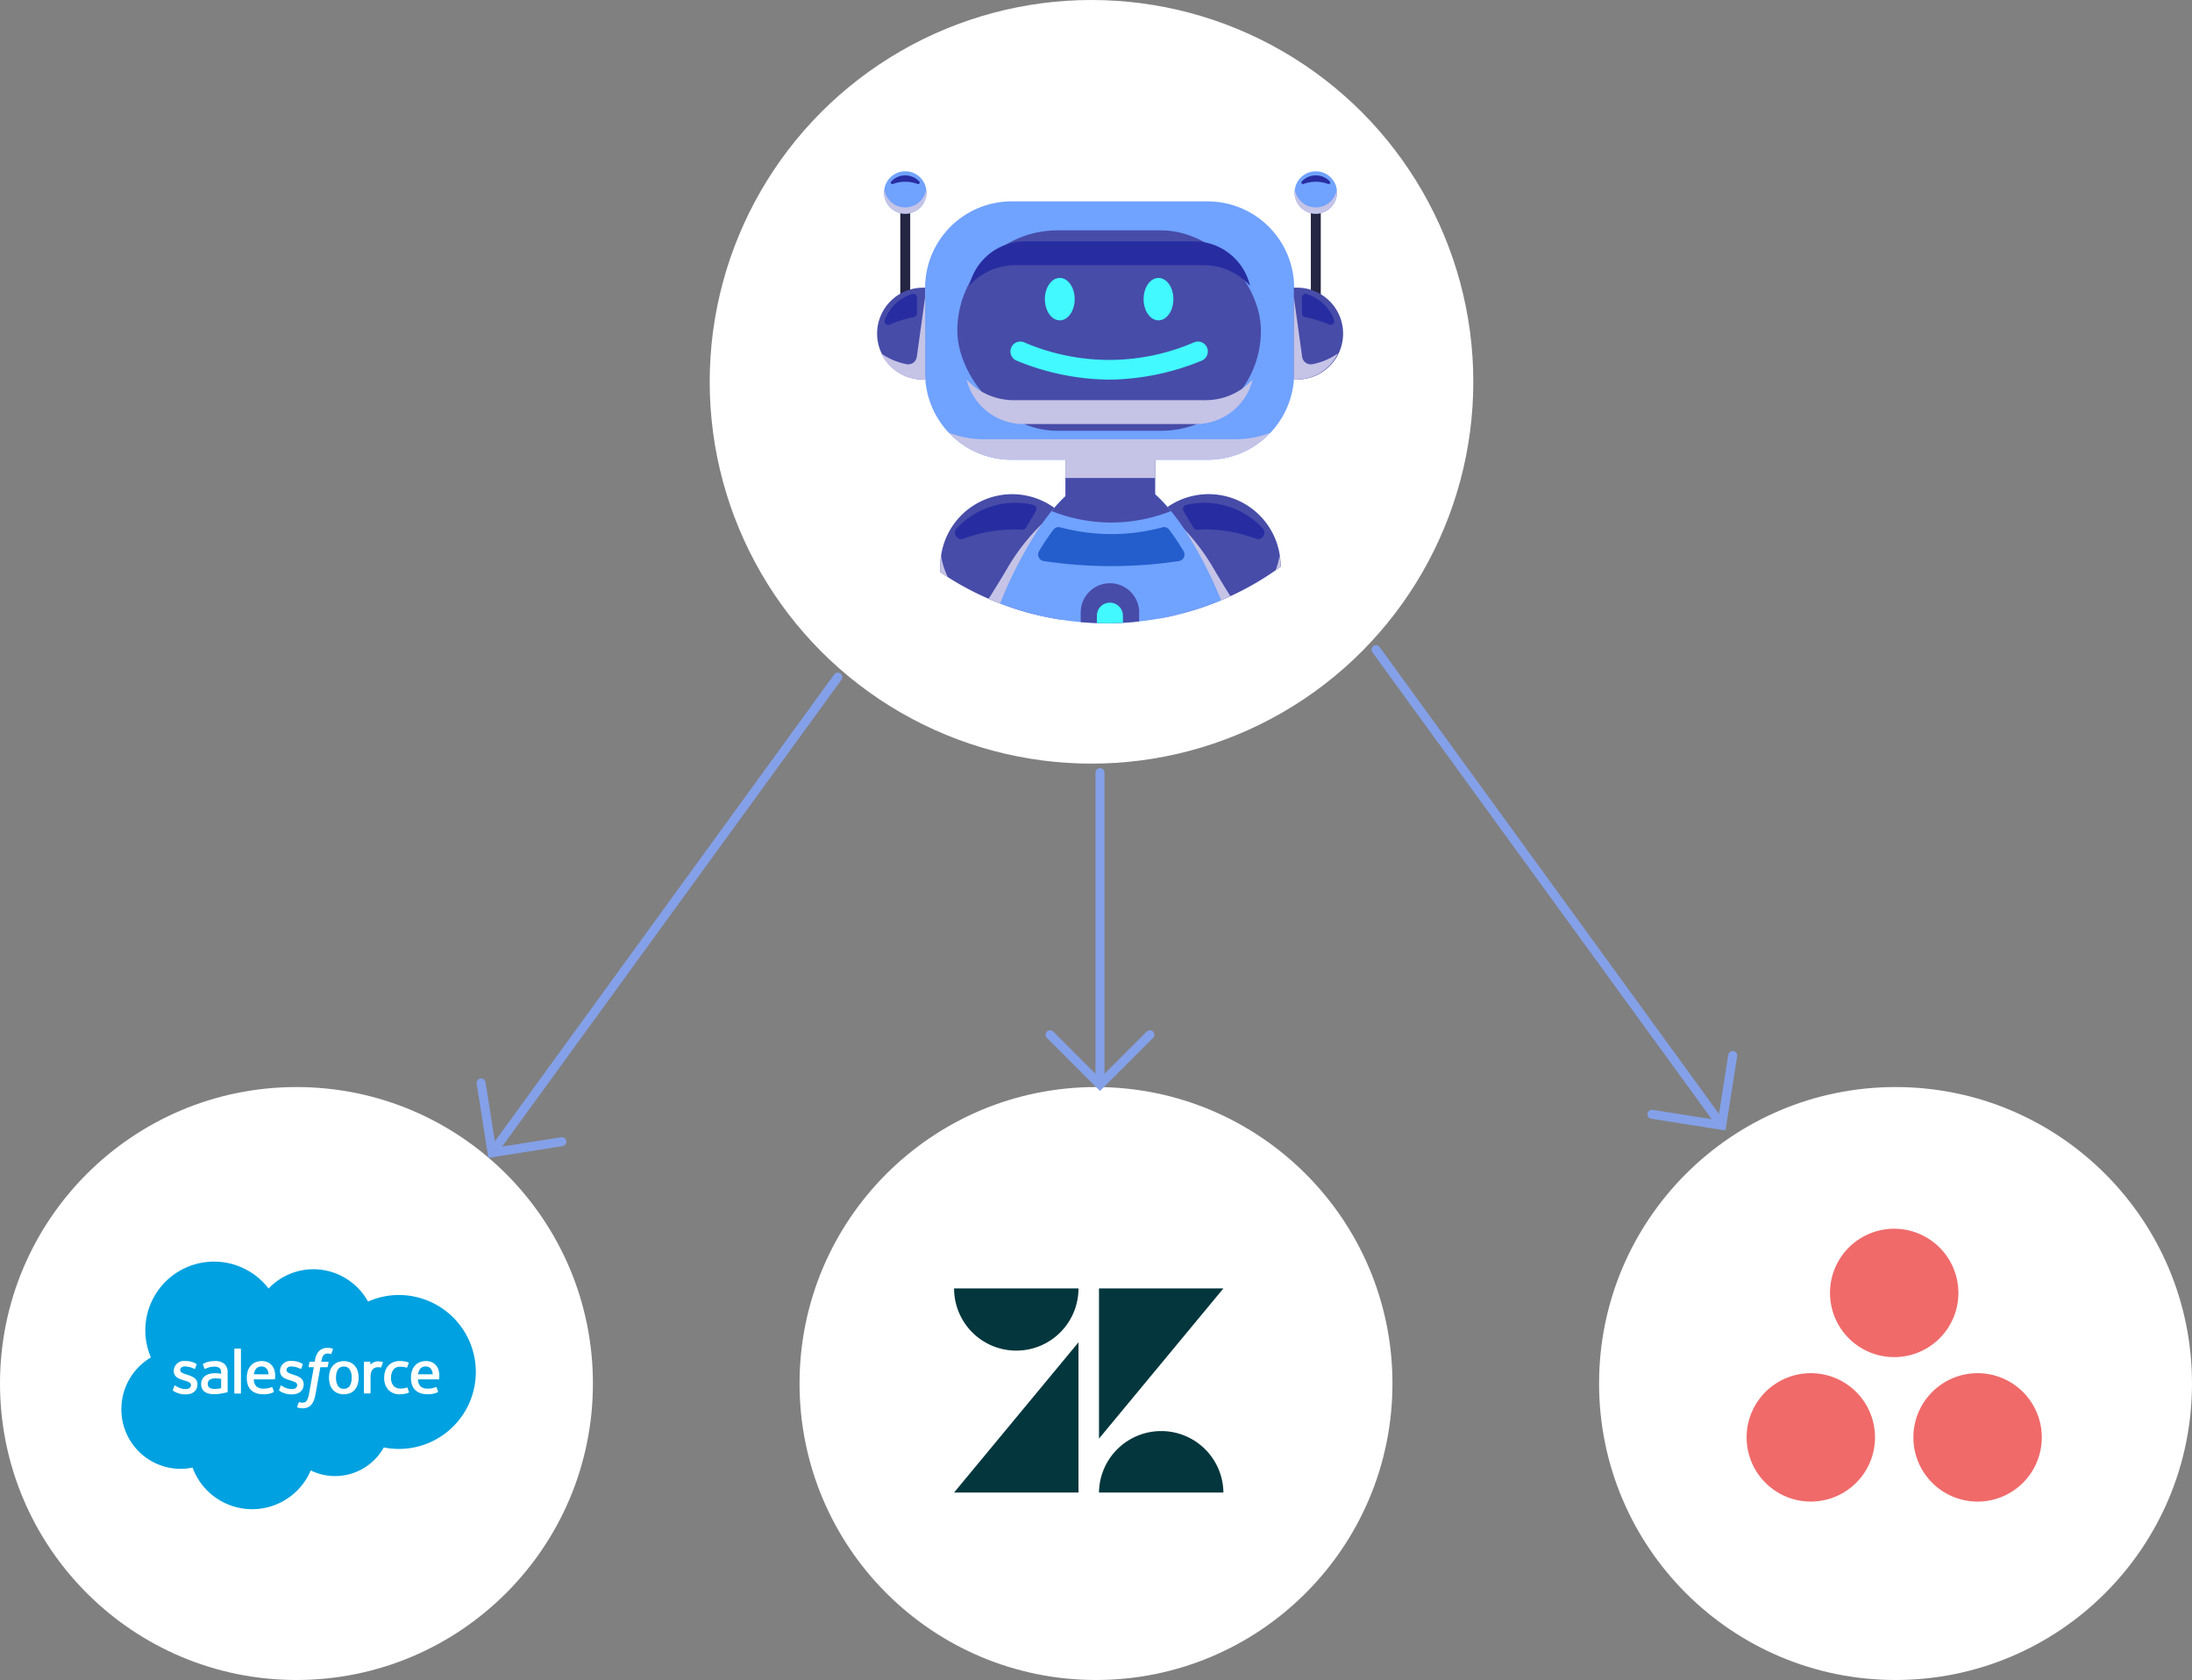 <svg xmlns="http://www.w3.org/2000/svg" xmlns:xlink="http://www.w3.org/1999/xlink" width="244" height="187" viewBox="0 0 244 187">
  <rect x="0" y="0" width="244" height="187" fill="#808080" stroke="none"/>
  <defs>
    <clipPath id="clip-path">
      <rect id="Rectangle_19859" data-name="Rectangle 19859" width="51.87" height="50.298" fill="none"/>
    </clipPath>
    <clipPath id="clip-path-2">
      <rect id="Rectangle_19858" data-name="Rectangle 19858" width="51.87" height="50.299" fill="none"/>
    </clipPath>
    <clipPath id="clip-path-3">
      <rect id="Rectangle_19832" data-name="Rectangle 19832" width="0.859" height="2.416" fill="none"/>
    </clipPath>
    <clipPath id="clip-path-4">
      <rect id="Rectangle_19833" data-name="Rectangle 19833" width="5.959" height="8.935" fill="none"/>
    </clipPath>
    <clipPath id="clip-path-5">
      <rect id="Rectangle_19834" data-name="Rectangle 19834" width="5.741" height="7.138" fill="none"/>
    </clipPath>
    <clipPath id="clip-path-6">
      <rect id="Rectangle_19835" data-name="Rectangle 19835" width="5.335" height="7.018" fill="none"/>
    </clipPath>
    <clipPath id="clip-path-7">
      <rect id="Rectangle_19836" data-name="Rectangle 19836" width="5.73" height="8.66" fill="none"/>
    </clipPath>
    <clipPath id="clip-path-8">
      <rect id="Rectangle_19837" data-name="Rectangle 19837" width="0.532" height="1.654" fill="none"/>
    </clipPath>
    <clipPath id="clip-path-9">
      <rect id="Rectangle_19838" data-name="Rectangle 19838" width="16.299" height="4.344" fill="none"/>
    </clipPath>
    <clipPath id="clip-path-10">
      <rect id="Rectangle_19839" data-name="Rectangle 19839" width="9.08" height="4.048" fill="none"/>
    </clipPath>
    <clipPath id="clip-path-12">
      <rect id="Rectangle_19842" data-name="Rectangle 19842" width="4.72" height="2.709" fill="none"/>
    </clipPath>
    <clipPath id="clip-path-13">
      <rect id="Rectangle_19843" data-name="Rectangle 19843" width="3.212" height="0.969" fill="none"/>
    </clipPath>
    <clipPath id="clip-path-16">
      <rect id="Rectangle_19848" data-name="Rectangle 19848" width="35.801" height="3.02" fill="none"/>
    </clipPath>
    <clipPath id="clip-path-17">
      <rect id="Rectangle_19850" data-name="Rectangle 19850" width="31.259" height="4.951" fill="none"/>
    </clipPath>
    <clipPath id="clip-path-18">
      <rect id="Rectangle_19851" data-name="Rectangle 19851" width="31.839" height="4.951" fill="none"/>
    </clipPath>
    <clipPath id="clip-path-19">
      <rect id="Rectangle_19853" data-name="Rectangle 19853" width="9.995" height="2.112" fill="none"/>
    </clipPath>
    <clipPath id="clip-path-20">
      <rect id="Rectangle_19854" data-name="Rectangle 19854" width="3.605" height="3.464" fill="none"/>
    </clipPath>
    <clipPath id="clip-path-21">
      <rect id="Rectangle_19855" data-name="Rectangle 19855" width="4.897" height="9.187" fill="none"/>
    </clipPath>
  </defs>
  <g id="Group_83776" data-name="Group 83776" transform="translate(-938 -3023)">
    <g id="Group_83018" data-name="Group 83018" transform="translate(1017.176 3023)">
      <circle id="Ellipse_3630" data-name="Ellipse 3630" cx="42.5" cy="42.5" r="42.5" transform="translate(-0.176)" fill="#fff"/>
      <g id="Group_81928" data-name="Group 81928" transform="translate(18.388 19.068)">
        <g id="Group_81828" data-name="Group 81828" clip-path="url(#clip-path)">
          <g id="Group_81827" data-name="Group 81827" transform="translate(0 0)">
            <g id="Group_81826" data-name="Group 81826" clip-path="url(#clip-path-2)">
              <path id="Path_216853" data-name="Path 216853" d="M68.023,72.541v.08c-.006.006-.017.012-.023.017-.178.126-.355.252-.532.372a32.34,32.34,0,0,1-5.031,2.879c-.337.16-.681.309-1.03.452-.131.057-.269.115-.412.166a31.6,31.6,0,0,1-3.635,1.225c-.922.257-1.866.469-2.822.641H54.52A7.977,7.977,0,0,1,52,72.541v-.075a7.983,7.983,0,0,1,2.284-5.518,7.489,7.489,0,0,1,1.151-.979l.012-.011a8.017,8.017,0,0,1,12.581,6.582" transform="translate(-23.04 -28.596)" fill="#474ca8"/>
              <path id="Path_216854" data-name="Path 216854" d="M28.753,72.449v.091A7.978,7.978,0,0,1,26.1,78.493c-1.047-.166-2.072-.378-3.085-.635a32.351,32.351,0,0,1-3.389-1.076A1.839,1.839,0,0,1,19.4,76.7q-.662-.249-1.305-.532a32.659,32.659,0,0,1-4.5-2.393c-.28-.177-.555-.36-.83-.543-.017-.223-.029-.452-.029-.687,0-.12.006-.234.012-.349.008-.193.028-.386.053-.578a8,8,0,0,1,12.643-5.558c.006,0,.011,0,.011.006a8.039,8.039,0,0,1,.922.784,7.916,7.916,0,0,1,1.334,1.74,7.762,7.762,0,0,1,.948,2.785l0-.014c.029.183.052.366.069.555s.023.355.028.538" transform="translate(-5.642 -28.596)" fill="#474ca8"/>
              <g id="Group_81765" data-name="Group 81765" transform="translate(7.091 42.76)" style="mix-blend-mode: multiply;isolation: isolate">
                <g id="Group_81764" data-name="Group 81764">
                  <g id="Group_81763" data-name="Group 81763" clip-path="url(#clip-path-3)">
                    <path id="Path_216855" data-name="Path 216855" d="M12.83,76.785a8.046,8.046,0,0,0,.761,2.416c-.281-.178-.555-.361-.83-.544-.017-.223-.029-.452-.029-.687,0-.12.006-.235.012-.349a8,8,0,0,1,.086-.836" transform="translate(-12.733 -76.785)" fill="#c5c3e6"/>
                  </g>
                </g>
              </g>
              <g id="Group_81768" data-name="Group 81768" transform="translate(12.454 39.252)" style="mix-blend-mode: multiply;isolation: isolate">
                <g id="Group_81767" data-name="Group 81767">
                  <g id="Group_81766" data-name="Group 81766" clip-path="url(#clip-path-4)">
                    <path id="Path_216856" data-name="Path 216856" d="M28.323,70.484l-4.431,8.935a1.833,1.833,0,0,1-.223-.086q-.662-.25-1.305-.532a1.638,1.638,0,0,0,.212-.269c.59-.939,1.323-2.13,2.038-3.355a23.351,23.351,0,0,1,3.709-4.693" transform="translate(-22.364 -70.484)" fill="#c5c3e6"/>
                  </g>
                </g>
              </g>
              <g id="Group_81771" data-name="Group 81771" transform="translate(17.371 42.76)" style="mix-blend-mode: multiply;isolation: isolate">
                <g id="Group_81770" data-name="Group 81770">
                  <g id="Group_81769" data-name="Group 81769" clip-path="url(#clip-path-5)">
                    <path id="Path_216857" data-name="Path 216857" d="M36.934,77.878v.091a7.978,7.978,0,0,1-2.656,5.953c-1.047-.166-2.072-.378-3.085-.635a8.033,8.033,0,0,0,5.415-5.432,8.187,8.187,0,0,0,.229-1.07c.029.183.052.366.069.555s.023.355.028.538" transform="translate(-31.193 -76.785)" fill="#c5c3e6"/>
                  </g>
                </g>
              </g>
              <g id="Group_81774" data-name="Group 81774" transform="translate(28.985 42.76)" style="mix-blend-mode: multiply;isolation: isolate">
                <g id="Group_81773" data-name="Group 81773">
                  <g id="Group_81772" data-name="Group 81772" clip-path="url(#clip-path-6)">
                    <path id="Path_216858" data-name="Path 216858" d="M57.383,83.161c-.922.258-1.866.469-2.822.641a7.99,7.99,0,0,1-2.513-5.833v-.08a8.821,8.821,0,0,1,.092-1.1,9.667,9.667,0,0,0,.234,1.088,8.035,8.035,0,0,0,5.009,5.289" transform="translate(-52.048 -76.785)" fill="#c5c3e6"/>
                  </g>
                </g>
              </g>
              <g id="Group_81777" data-name="Group 81777" transform="translate(33.667 39.252)" style="mix-blend-mode: multiply;isolation: isolate">
                <g id="Group_81776" data-name="Group 81776">
                  <g id="Group_81775" data-name="Group 81775" clip-path="url(#clip-path-7)">
                    <path id="Path_216859" data-name="Path 216859" d="M64.159,75.178c.71,1.225,1.437,2.41,2.027,3.349-.338.16-.682.309-1.031.452-.131.057-.269.115-.412.166l-4.287-8.66c.04.04.286.269.647.652a.006.006,0,0,0,.006.006,23.435,23.435,0,0,1,3.051,4.035" transform="translate(-60.456 -70.485)" fill="#c5c3e6"/>
                  </g>
                </g>
              </g>
              <g id="Group_81780" data-name="Group 81780" transform="translate(44.428 42.76)" style="mix-blend-mode: multiply;isolation: isolate">
                <g id="Group_81779" data-name="Group 81779">
                  <g id="Group_81778" data-name="Group 81778" clip-path="url(#clip-path-8)">
                    <path id="Path_216860" data-name="Path 216860" d="M80.311,77.97v.1c-.178.126-.355.252-.532.372a7.646,7.646,0,0,0,.435-1.654,8.116,8.116,0,0,1,.1,1.185" transform="translate(-79.779 -76.785)" fill="#c5c3e6"/>
                  </g>
                </g>
              </g>
              <path id="Path_216861" data-name="Path 216861" d="M45.268,66.761A47.721,47.721,0,0,1,49.315,74.6c-.132.057-.269.115-.412.166a31.563,31.563,0,0,1-3.635,1.225c-.922.257-1.866.469-2.822.641h-.017c-.738.138-1.489.241-2.244.321q-.893.1-1.8.154c-.6.029-1.208.046-1.814.046-.366,0-.727-.006-1.088-.017-.607-.017-1.208-.057-1.8-.109-.767-.063-1.523-.16-2.273-.275-1.047-.166-2.072-.378-3.085-.635a32.529,32.529,0,0,1-3.389-1.076,1.746,1.746,0,0,1-.223-.086A46.34,46.34,0,0,1,29.361,66.1c.452-.641.91-1.242,1.386-1.791a15.679,15.679,0,0,1,1.23-1.294,9.122,9.122,0,0,1,.864-.738,6.49,6.49,0,0,1,.824-.584q.172-.111.344-.206c.08-.046.16-.091.241-.131a2.739,2.739,0,0,1,.321-.16c.086-.046.172-.08.257-.12l.218-.086h.006a5.687,5.687,0,0,1,.875-.263,2.5,2.5,0,0,1,.286-.057c.138-.023.275-.04.407-.052.035-.006.069-.006.1-.011.126-.006.246-.012.366-.012s.241.006.366.012c.034.006.068.006.1.011.131.012.269.029.407.052a2.855,2.855,0,0,1,.315.063.716.716,0,0,1,.149.034,5.241,5.241,0,0,1,.7.223h.006c.052.017.1.04.155.063.109.046.223.092.332.143.16.075.321.16.475.246s.281.166.418.252.275.183.412.281.275.2.412.3c.217.16.429.337.641.527a15.292,15.292,0,0,1,1.374,1.408,24.292,24.292,0,0,1,1.912,2.542.005.005,0,0,0,.006.006" transform="translate(-10.949 -26.851)" fill="#70a2ff"/>
              <path id="Path_216862" data-name="Path 216862" d="M41.661,65.947a18.042,18.042,0,0,1-6.635-1.271c2.055-2.509,4.292-4.077,6.635-4.077s4.58,1.568,6.635,4.077a18.042,18.042,0,0,1-6.635,1.271" transform="translate(-15.521 -26.852)" fill="#474ca8"/>
              <g id="Group_81783" data-name="Group 81783" transform="translate(17.991 39.603)" style="mix-blend-mode: screen;isolation: isolate">
                <g id="Group_81782" data-name="Group 81782">
                  <g id="Group_81781" data-name="Group 81781" clip-path="url(#clip-path-9)">
                    <path id="Path_216863" data-name="Path 216863" d="M40.457,75.459a51.166,51.166,0,0,1-7.525-.562.738.738,0,0,1-.521-1.1,26.616,26.616,0,0,1,1.609-2.4.723.723,0,0,1,.771-.251,21.846,21.846,0,0,0,11.33,0,.723.723,0,0,1,.771.251,26.621,26.621,0,0,1,1.609,2.4.738.738,0,0,1-.521,1.1,51.165,51.165,0,0,1-7.525.562" transform="translate(-32.307 -71.115)" fill="#235ecc"/>
                  </g>
                </g>
              </g>
              <g id="Group_81786" data-name="Group 81786" transform="translate(8.734 36.898)" style="mix-blend-mode: screen;isolation: isolate">
                <g id="Group_81785" data-name="Group 81785">
                  <g id="Group_81784" data-name="Group 81784" clip-path="url(#clip-path-10)">
                    <path id="Path_216864" data-name="Path 216864" d="M15.875,69.111a8.851,8.851,0,0,1,8.535-2.618.461.461,0,0,1,.29.683l-1.107,1.86a.459.459,0,0,1-.423.223c-.255-.016-.511-.03-.772-.03a16.2,16.2,0,0,0-5.751,1.026.71.71,0,0,1-.771-1.146" transform="translate(-15.683 -66.258)" fill="#272da1"/>
                  </g>
                </g>
              </g>
              <g id="Group_81789" data-name="Group 81789" transform="translate(34.113 36.898)" style="mix-blend-mode: screen;isolation: isolate">
                <g id="Group_81788" data-name="Group 81788">
                  <g id="Group_81787" data-name="Group 81787" clip-path="url(#clip-path-10)">
                    <path id="Path_216865" data-name="Path 216865" d="M70.146,69.111a8.862,8.862,0,0,0-6.523-2.853,8.768,8.768,0,0,0-2.011.235.461.461,0,0,0-.29.683l1.107,1.86a.459.459,0,0,0,.423.223c.255-.016.511-.03.772-.03a16.2,16.2,0,0,1,5.751,1.026.71.71,0,0,0,.771-1.146" transform="translate(-61.257 -66.258)" fill="#272da1"/>
                  </g>
                </g>
              </g>
              <path id="Path_216866" data-name="Path 216866" d="M47.321,85.586v1q-.893.1-1.8.155c-.6.028-1.208.046-1.814.046-.366,0-.727-.006-1.088-.017-.607-.017-1.208-.057-1.8-.109v-1.07a3.254,3.254,0,0,1,6.508,0" transform="translate(-18.085 -36.484)" fill="#474ca8"/>
              <path id="Path_216867" data-name="Path 216867" d="M46.954,87.757V88.5c-.6.028-1.208.046-1.814.046-.366,0-.727-.006-1.088-.017v-.767a1.451,1.451,0,1,1,2.9,0" transform="translate(-19.52 -38.242)" fill="#42f9ff"/>
              <rect id="Rectangle_19841" data-name="Rectangle 19841" width="1.104" height="11.186" transform="translate(48.352 4.413)" fill="#242443"/>
              <path id="Path_216868" data-name="Path 216868" d="M83.581,2.36a2.36,2.36,0,1,1,2.36,2.36,2.36,2.36,0,0,1-2.36-2.36" transform="translate(-37.036 0)" fill="#70a2ff"/>
              <g id="Group_81792" data-name="Group 81792" transform="translate(46.545 2.011)" style="mix-blend-mode: multiply;isolation: isolate">
                <g id="Group_81791" data-name="Group 81791">
                  <g id="Group_81790" data-name="Group 81790" clip-path="url(#clip-path-12)">
                    <path id="Path_216869" data-name="Path 216869" d="M85.942,5.622A2.358,2.358,0,0,1,83.61,3.611a2.324,2.324,0,0,0-.028.349,2.36,2.36,0,0,0,4.72,0,2.32,2.32,0,0,0-.029-.349,2.358,2.358,0,0,1-2.331,2.011" transform="translate(-83.582 -3.611)" fill="#c5c3e6"/>
                  </g>
                </g>
              </g>
              <g id="Group_81795" data-name="Group 81795" transform="translate(47.299 0.453)" style="mix-blend-mode: screen;isolation: isolate">
                <g id="Group_81794" data-name="Group 81794">
                  <g id="Group_81793" data-name="Group 81793" clip-path="url(#clip-path-13)">
                    <path id="Path_216870" data-name="Path 216870" d="M86.541,1.524a3.875,3.875,0,0,1,1.376.246.17.17,0,0,0,.183-.276,2.127,2.127,0,0,0-3.119,0,.17.17,0,0,0,.183.276,3.88,3.88,0,0,1,1.377-.246" transform="translate(-84.935 -0.813)" fill="#272da1"/>
                  </g>
                </g>
              </g>
              <rect id="Rectangle_19844" data-name="Rectangle 19844" width="1.104" height="11.186" transform="translate(2.65 4.413)" fill="#242443"/>
              <path id="Path_216871" data-name="Path 216871" d="M1.514,2.36a2.36,2.36,0,1,1,2.36,2.36,2.36,2.36,0,0,1-2.36-2.36" transform="translate(-0.671 0)" fill="#70a2ff"/>
              <g id="Group_81798" data-name="Group 81798" transform="translate(0.843 2.011)" style="mix-blend-mode: multiply;isolation: isolate">
                <g id="Group_81797" data-name="Group 81797">
                  <g id="Group_81796" data-name="Group 81796" clip-path="url(#clip-path-12)">
                    <path id="Path_216872" data-name="Path 216872" d="M3.873,5.622A2.358,2.358,0,0,1,1.542,3.611a2.326,2.326,0,0,0-.029.349,2.36,2.36,0,0,0,4.72,0A2.4,2.4,0,0,0,6.2,3.611,2.359,2.359,0,0,1,3.873,5.622" transform="translate(-1.513 -3.611)" fill="#c5c3e6"/>
                  </g>
                </g>
              </g>
              <g id="Group_81801" data-name="Group 81801" transform="translate(1.597 0.453)" style="mix-blend-mode: screen;isolation: isolate">
                <g id="Group_81800" data-name="Group 81800">
                  <g id="Group_81799" data-name="Group 81799" clip-path="url(#clip-path-13)">
                    <path id="Path_216873" data-name="Path 216873" d="M4.473,1.524a3.877,3.877,0,0,1,1.376.246.17.17,0,0,0,.183-.276,2.127,2.127,0,0,0-3.119,0A.17.17,0,0,0,3.1,1.77a3.88,3.88,0,0,1,1.377-.246" transform="translate(-2.867 -0.813)" fill="#272da1"/>
                  </g>
                </g>
              </g>
              <rect id="Rectangle_19847" data-name="Rectangle 19847" width="9.995" height="4.225" transform="translate(21.03 32.026)" fill="#474ca8"/>
              <path id="Path_216874" data-name="Path 216874" d="M41.2,34.773H19.326A9.634,9.634,0,0,1,9.72,25.168v-9.55a9.634,9.634,0,0,1,9.606-9.606H41.2A9.634,9.634,0,0,1,50.8,15.618v9.55A9.634,9.634,0,0,1,41.2,34.773" transform="translate(-4.307 -2.664)" fill="#70a2ff"/>
              <g id="Group_81804" data-name="Group 81804" transform="translate(8.054 29.09)" style="mix-blend-mode: multiply;isolation: isolate">
                <g id="Group_81803" data-name="Group 81803">
                  <g id="Group_81802" data-name="Group 81802" clip-path="url(#clip-path-16)">
                    <path id="Path_216875" data-name="Path 216875" d="M46.449,52.969H18.28a10.4,10.4,0,0,1-3.816-.732,9.572,9.572,0,0,0,6.964,3.02H43.3a9.574,9.574,0,0,0,6.964-3.02,10.4,10.4,0,0,1-3.816.732" transform="translate(-14.464 -52.237)" fill="#c5c3e6"/>
                  </g>
                </g>
              </g>
              <rect id="Rectangle_19849" data-name="Rectangle 19849" width="33.794" height="22.316" rx="11.158" transform="translate(9.001 6.571)" fill="#474ca8"/>
              <g id="Group_81807" data-name="Group 81807" transform="translate(10.326 7.799)" style="mix-blend-mode: screen;isolation: isolate">
                <g id="Group_81806" data-name="Group 81806">
                  <g id="Group_81805" data-name="Group 81805" clip-path="url(#clip-path-17)">
                    <path id="Path_216876" data-name="Path 216876" d="M23.727,16.661H44.616A6.913,6.913,0,0,1,49.8,18.956,6.415,6.415,0,0,0,43.442,14H24.9a6.414,6.414,0,0,0-6.36,4.951,6.913,6.913,0,0,1,5.185-2.294" transform="translate(-18.542 -14.005)" fill="#272da1"/>
                  </g>
                </g>
              </g>
              <g id="Group_81810" data-name="Group 81810" transform="translate(10.036 23.179)" style="mix-blend-mode: multiply;isolation: isolate">
                <g id="Group_81809" data-name="Group 81809">
                  <g id="Group_81808" data-name="Group 81808" clip-path="url(#clip-path-18)">
                    <path id="Path_216877" data-name="Path 216877" d="M44.58,43.918H23.3a7.1,7.1,0,0,1-5.281-2.295A6.511,6.511,0,0,0,24.5,46.574H43.383a6.51,6.51,0,0,0,6.477-4.951,7.1,7.1,0,0,1-5.28,2.295" transform="translate(-18.022 -41.623)" fill="#c5c3e6"/>
                  </g>
                </g>
              </g>
              <path id="Path_216878" data-name="Path 216878" d="M37.764,38.267a27.718,27.718,0,0,1-10.288-2.106,1.1,1.1,0,1,1,.81-2.055,23.825,23.825,0,0,0,18.954,0,1.1,1.1,0,1,1,.811,2.055,27.708,27.708,0,0,1-10.287,2.106" transform="translate(-11.865 -15.078)" fill="#42f9ff"/>
              <path id="Path_216879" data-name="Path 216879" d="M33.66,23.67c0-1.3.743-2.361,1.659-2.361s1.66,1.057,1.66,2.361-.743,2.361-1.66,2.361S33.66,24.974,33.66,23.67" transform="translate(-14.915 -9.442)" fill="#42f9ff"/>
              <path id="Path_216880" data-name="Path 216880" d="M53.393,23.67c0-1.3.743-2.361,1.659-2.361s1.659,1.057,1.659,2.361-.743,2.361-1.659,2.361-1.659-1.057-1.659-2.361" transform="translate(-23.659 -9.442)" fill="#42f9ff"/>
              <g id="Group_81813" data-name="Group 81813" transform="translate(21.03 32.026)" style="mix-blend-mode: multiply;isolation: isolate">
                <g id="Group_81812" data-name="Group 81812">
                  <g id="Group_81811" data-name="Group 81811" clip-path="url(#clip-path-19)">
                    <rect id="Rectangle_19852" data-name="Rectangle 19852" width="9.995" height="2.112" transform="translate(0 0)" fill="#c5c3e6"/>
                  </g>
                </g>
              </g>
              <path id="Path_216881" data-name="Path 216881" d="M83.723,33.486h-.3V23.261h.3a5.113,5.113,0,1,1,0,10.225" transform="translate(-36.966 -10.307)" fill="#474ca8"/>
              <g id="Group_81816" data-name="Group 81816" transform="translate(47.36 13.629)" style="mix-blend-mode: screen;isolation: isolate">
                <g id="Group_81815" data-name="Group 81815">
                  <g id="Group_81814" data-name="Group 81814" clip-path="url(#clip-path-20)">
                    <path id="Path_216882" data-name="Path 216882" d="M85.046,26.67V24.893a.41.41,0,0,1,.511-.4,4.723,4.723,0,0,1,3.068,2.894.413.413,0,0,1-.546.521,14.1,14.1,0,0,0-2.7-.838.409.409,0,0,1-.329-.4" transform="translate(-85.046 -24.474)" fill="#272da1"/>
                  </g>
                </g>
              </g>
              <g id="Group_81819" data-name="Group 81819" transform="translate(46.456 13.992)" style="mix-blend-mode: multiply;isolation: isolate">
                <g id="Group_81818" data-name="Group 81818">
                  <g id="Group_81817" data-name="Group 81817" clip-path="url(#clip-path-21)">
                    <path id="Path_216883" data-name="Path 216883" d="M85.559,32.589a.971.971,0,0,1-1.208-.806l-.928-6.658v9.187h.3a5.1,5.1,0,0,0,4.6-2.911,7.317,7.317,0,0,1-2.76,1.188" transform="translate(-83.422 -25.125)" fill="#c5c3e6"/>
                  </g>
                </g>
              </g>
              <path id="Path_216884" data-name="Path 216884" d="M5.113,33.486h.3V23.261h-.3a5.113,5.113,0,0,0,0,10.225" transform="translate(0 -10.307)" fill="#474ca8"/>
              <g id="Group_81822" data-name="Group 81822" transform="translate(0.904 13.629)" style="mix-blend-mode: screen;isolation: isolate">
                <g id="Group_81821" data-name="Group 81821">
                  <g id="Group_81820" data-name="Group 81820" clip-path="url(#clip-path-20)">
                    <path id="Path_216885" data-name="Path 216885" d="M5.228,26.67V24.893a.41.41,0,0,0-.511-.4,4.724,4.724,0,0,0-3.069,2.894.413.413,0,0,0,.546.521,14.122,14.122,0,0,1,2.7-.838.409.409,0,0,0,.329-.4" transform="translate(-1.623 -24.474)" fill="#272da1"/>
                  </g>
                </g>
              </g>
              <g id="Group_81825" data-name="Group 81825" transform="translate(0.516 13.992)" style="mix-blend-mode: multiply;isolation: isolate">
                <g id="Group_81824" data-name="Group 81824">
                  <g id="Group_81823" data-name="Group 81823" clip-path="url(#clip-path-21)">
                    <path id="Path_216886" data-name="Path 216886" d="M3.688,32.589A.971.971,0,0,0,4.9,31.783l.928-6.658v9.187h-.3A5.1,5.1,0,0,1,.928,31.4a7.318,7.318,0,0,0,2.76,1.188" transform="translate(-0.928 -25.125)" fill="#c5c3e6"/>
                  </g>
                </g>
              </g>
            </g>
          </g>
        </g>
      </g>
    </g>
    <g id="Group_83748" data-name="Group 83748" transform="translate(938 3144)">
      <circle id="Ellipse_3630-2" data-name="Ellipse 3630" cx="33" cy="33" r="33" fill="#fff"/>
      <g id="Salesforce.com_logo" transform="translate(13.512 19.418)">
        <path id="Path_183571" data-name="Path 183571" d="M16.148,3.555A6.9,6.9,0,0,1,21.14,1.413a6.973,6.973,0,0,1,6.078,3.6,8.393,8.393,0,0,1,3.43-.731,8.567,8.567,0,1,1-1.679,16.968,6.2,6.2,0,0,1-8.133,2.559,7.076,7.076,0,0,1-13.155-.318,6.527,6.527,0,0,1-1.352.141A6.609,6.609,0,0,1-.24,16.992a6.675,6.675,0,0,1,3.285-5.76,7.649,7.649,0,0,1,13.1-7.67" transform="translate(0.24 -0.552)" fill="#00a1e0" fill-rule="evenodd"/>
        <path id="Union_1" data-name="Union 1" d="M14.09,6.689a1.7,1.7,0,0,1-.208-.061.068.068,0,0,1-.035-.091c.016-.046.15-.415.17-.464a.063.063,0,0,1,.082-.037.535.535,0,0,0,.123.04,1.024,1.024,0,0,0,.183.02.852.852,0,0,0,.269-.039.423.423,0,0,0,.209-.162,1.159,1.159,0,0,0,.159-.325,3.586,3.586,0,0,0,.137-.563l.512-2.857h-.5c-.061,0-.08-.028-.074-.073L15.2,1.6a.076.076,0,0,1,.077-.066h.518l.028-.155A1.884,1.884,0,0,1,16.278.347,1.306,1.306,0,0,1,17.244,0a1.761,1.761,0,0,1,.31.024,1.924,1.924,0,0,1,.226.054.061.061,0,0,1,.042.08l-.174.479c-.015.036-.025.058-.1.035C17.53.666,17.5.658,17.432.643a.948.948,0,0,0-.188-.019A.8.8,0,0,0,17,.66a.474.474,0,0,0-.191.119.658.658,0,0,0-.16.243,3.054,3.054,0,0,0-.12.515h.73c.061,0,.08.028.074.073l-.085.475a.077.077,0,0,1-.077.066h-.752L15.9,5.062a4.352,4.352,0,0,1-.2.767,1.515,1.515,0,0,1-.3.511,1.051,1.051,0,0,1-.422.294,1.668,1.668,0,0,1-.56.087A1.379,1.379,0,0,1,14.09,6.689ZM.25,4.9a2.419,2.419,0,0,1-.224-.136c-.008-.011-.042-.025-.017-.089h0l.159-.443a.065.065,0,0,1,.106-.036c.044.027.076.05.133.084a1.907,1.907,0,0,0,1.041.3c.35,0,.569-.187.569-.437V4.125c0-.272-.336-.376-.723-.495L1.207,3.6C.674,3.451.1,3.231.1,2.557V2.543A1.129,1.129,0,0,1,1.36,1.457h.081A2.288,2.288,0,0,1,2.6,1.767a.075.075,0,0,1,.039.091c-.015.041-.149.4-.165.443-.029.076-.107.025-.107.025A2.332,2.332,0,0,0,1.34,2.064c-.313,0-.515.166-.515.392V2.47c0,.263.346.377.747.507L1.641,3c.53.166,1.1.4,1.1,1.039v.013c0,.692-.5,1.122-1.31,1.122A2.407,2.407,0,0,1,.25,4.9Zm11.823,0a2.512,2.512,0,0,1-.224-.136c-.008-.011-.042-.025-.017-.089h0l.159-.443a.069.069,0,0,1,.106-.036c.043.028.076.05.133.084a1.9,1.9,0,0,0,1.04.3c.35,0,.569-.187.569-.437V4.124c0-.272-.334-.376-.724-.495L13.029,3.6c-.532-.152-1.1-.372-1.1-1.046V2.542a1.129,1.129,0,0,1,1.256-1.087h.081a2.287,2.287,0,0,1,1.158.311.075.075,0,0,1,.039.091c-.013.041-.148.4-.163.443-.029.076-.107.025-.107.025a2.338,2.338,0,0,0-1.026-.262c-.312,0-.515.167-.515.392v.014c0,.263.346.377.747.507L13.464,3c.531.166,1.1.4,1.1,1.039V4.05c0,.692-.5,1.122-1.31,1.122A2.407,2.407,0,0,1,12.073,4.9Zm6.234.122a1.458,1.458,0,0,1-.518-.391,1.623,1.623,0,0,1-.307-.586,2.553,2.553,0,0,1-.1-.725,2.554,2.554,0,0,1,.1-.725,1.636,1.636,0,0,1,.307-.586,1.489,1.489,0,0,1,.518-.394,1.882,1.882,0,0,1,1.447,0,1.473,1.473,0,0,1,.518.394,1.626,1.626,0,0,1,.307.586h0a2.574,2.574,0,0,1,.1.725,2.565,2.565,0,0,1-.1.725,1.635,1.635,0,0,1-.307.586,1.454,1.454,0,0,1-.518.391,1.916,1.916,0,0,1-1.446,0ZM18.378,2.4a1.671,1.671,0,0,0-.213.913,1.685,1.685,0,0,0,.213.917.72.72,0,0,0,.654.32.727.727,0,0,0,.657-.321,1.673,1.673,0,0,0,.216-.917,1.645,1.645,0,0,0-.216-.913.727.727,0,0,0-.657-.317A.718.718,0,0,0,18.378,2.4Zm9.134,2.62a1.467,1.467,0,0,1-.906-.961,2.464,2.464,0,0,1-.1-.729,2.567,2.567,0,0,1,.1-.728,1.644,1.644,0,0,1,.31-.593,1.506,1.506,0,0,1,.525-.4,1.8,1.8,0,0,1,.754-.146,1.67,1.67,0,0,1,.654.133,1.333,1.333,0,0,1,.434.33,1.427,1.427,0,0,1,.292.534h0a2.441,2.441,0,0,1,.068.983.067.067,0,0,1-.066.059l-2.287,0a1.078,1.078,0,0,0,.265.759,1.079,1.079,0,0,0,.781.269,2.19,2.19,0,0,0,.938-.169.066.066,0,0,1,.086.04l.149.418c.03.071.006.095-.019.109a2.366,2.366,0,0,1-1.149.229h-.012A2.275,2.275,0,0,1,27.512,5.024Zm1.416-2.084a1.119,1.119,0,0,0-.151-.538.707.707,0,0,0-.64-.331.726.726,0,0,0-.653.331,1.312,1.312,0,0,0-.185.538ZM9.234,5.024a1.46,1.46,0,0,1-.9-.961,2.456,2.456,0,0,1-.1-.729,2.573,2.573,0,0,1,.1-.728,1.651,1.651,0,0,1,.31-.593,1.5,1.5,0,0,1,.525-.4,1.8,1.8,0,0,1,.754-.146,1.67,1.67,0,0,1,.654.133,1.331,1.331,0,0,1,.434.33,1.426,1.426,0,0,1,.292.534h0a2.441,2.441,0,0,1,.068.983A.067.067,0,0,1,11.3,3.5l-2.286,0a1.077,1.077,0,0,0,.265.759,1.082,1.082,0,0,0,.782.269A2.188,2.188,0,0,0,11,4.362a.066.066,0,0,1,.086.04l.149.418c.03.071.006.095-.019.109a2.364,2.364,0,0,1-1.149.229h-.012A2.266,2.266,0,0,1,9.234,5.024Zm1.417-2.084A1.122,1.122,0,0,0,10.5,2.4a.707.707,0,0,0-.64-.331.727.727,0,0,0-.653.331,1.317,1.317,0,0,0-.185.538ZM23.974,4.652a1.944,1.944,0,0,1-.448-1.343,2.329,2.329,0,0,1,.11-.726A1.675,1.675,0,0,1,23.963,2a1.559,1.559,0,0,1,.543-.394,1.836,1.836,0,0,1,.751-.145,3.419,3.419,0,0,1,.506.034,2.632,2.632,0,0,1,.45.114.061.061,0,0,1,.042.079c-.063.179-.107.3-.166.46-.025.069-.078.047-.078.047a2.262,2.262,0,0,0-.713-.1.882.882,0,0,0-.748.33,1.431,1.431,0,0,0-.259.889,1.284,1.284,0,0,0,.289.922,1.025,1.025,0,0,0,.771.29,2.374,2.374,0,0,0,.369-.027,1.534,1.534,0,0,0,.314-.09.064.064,0,0,1,.086.041h0l.166.457a.061.061,0,0,1-.028.08,2.733,2.733,0,0,1-.955.171A1.7,1.7,0,0,1,23.974,4.652ZM4.017,5.09a1.249,1.249,0,0,1-.465-.2.947.947,0,0,1-.3-.357,1.189,1.189,0,0,1-.1-.521,1.066,1.066,0,0,1,.454-.9,1.461,1.461,0,0,1,.476-.221,2.161,2.161,0,0,1,.562-.072c.143,0,.263,0,.356.01l0,.005s.181.017.376.045v-.1c0-.3-.064-.448-.188-.544a.924.924,0,0,0-.564-.148,2.315,2.315,0,0,0-.994.231.291.291,0,0,1-.037.019A.058.058,0,0,1,3.516,2.3l-.162-.434a.071.071,0,0,1,.021-.091,2.2,2.2,0,0,1,.7-.258A3.8,3.8,0,0,1,4.69,1.46a1.552,1.552,0,0,1,1.048.315A1.275,1.275,0,0,1,6.1,2.783V4.867a.072.072,0,0,1-.052.075s-.085.023-.161.04q-.286.062-.574.112a4.151,4.151,0,0,1-.693.058A2.729,2.729,0,0,1,4.017,5.09ZM4.224,4.5a1.306,1.306,0,0,0,.534.065,4.583,4.583,0,0,0,.616-.082h0V3.444a4.62,4.62,0,0,0-.62-.053,1.336,1.336,0,0,0-.512.082.543.543,0,0,0-.151.083.5.5,0,0,0-.2.441.547.547,0,0,0,.068.3.449.449,0,0,0,.132.136h0A.515.515,0,0,0,4.224,4.5Zm2.686.585a.066.066,0,0,1-.066-.069V.143A.066.066,0,0,1,6.911.074h.605a.066.066,0,0,1,.065.069V5.015a.066.066,0,0,1-.065.069Zm14.428-.012A.069.069,0,0,1,21.27,5V1.6a.066.066,0,0,1,.065-.069h.585a.066.066,0,0,1,.066.069V1.88a1.015,1.015,0,0,1,.385-.285A1.131,1.131,0,0,1,22.96,1.5a1.979,1.979,0,0,1,.382.065.062.062,0,0,1,.034.082l0-.01c-.022.062-.133.375-.172.479-.015.04-.04.067-.083.062a1.283,1.283,0,0,0-.25-.031,1.112,1.112,0,0,0-.307.043.689.689,0,0,0-.282.169.858.858,0,0,0-.2.336,2,2,0,0,0-.075.6V5a.069.069,0,0,1-.069.069Z" transform="translate(5.728 9.618)" fill="#fffffe"/>
      </g>
    </g>
    <g id="Group_83749" data-name="Group 83749" transform="translate(1026.82 3144)">
      <circle id="Ellipse_3630-3" data-name="Ellipse 3630" cx="33" cy="33" r="33" transform="translate(0.18)" fill="#fff"/>
      <path id="Zendesk_logo" d="M94.189,6V22.72H80.34Zm0-6a6.925,6.925,0,0,1-6.925,6.925A6.925,6.925,0,0,1,80.34,0Zm2.282,22.722a6.925,6.925,0,0,1,13.849,0Zm0-6V0h13.852L96.471,16.72Z" transform="translate(-62.958 22.413)" fill="#03363d"/>
    </g>
    <g id="Group_83750" data-name="Group 83750" transform="translate(1115.64 3144)">
      <circle id="Ellipse_3630-4" data-name="Ellipse 3630" cx="33" cy="33" r="33" transform="translate(0.36)" fill="#fff"/>
      <path id="Path_217994" data-name="Path 217994" d="M25.71,16.078a7.146,7.146,0,1,0,7.146,7.146,7.146,7.146,0,0,0-7.146-7.146Zm-18.565,0a7.145,7.145,0,1,0,7.146,7.145,7.145,7.145,0,0,0-7.146-7.145ZM23.573,7.145A7.145,7.145,0,1,1,16.428,0a7.146,7.146,0,0,1,7.145,7.145Z" transform="translate(16.783 15.772)" fill="#f06a6a" fill-rule="evenodd"/>
    </g>
    <g id="Group_83751" data-name="Group 83751" transform="translate(663.942 1319)">
      <path id="Path_217992" data-name="Path 217992" d="M61.763-67.119V-32.76" transform="translate(334.737 1857.119)" fill="none" stroke="#84a0e8" stroke-linecap="round" stroke-width="1"/>
      <path id="Path_217993" data-name="Path 217993" d="M0,11.117,5.559,5.558,0,0" transform="translate(402.058 1819.174) rotate(90)" fill="none" stroke="#84a0e8" stroke-linecap="round" stroke-width="1"/>
    </g>
    <g id="Group_83752" data-name="Group 83752" transform="matrix(0.809, 0.588, -0.588, 0.809, 1763.01, 1417.119)">
      <path id="Path_217992-2" data-name="Path 217992" d="M61.763-67.119V-2.053" transform="translate(334.737 1857.119)" fill="none" stroke="#84a0e8" stroke-linecap="round" stroke-width="1"/>
      <path id="Path_217993-2" data-name="Path 217993" d="M0,11.117,5.559,5.558,0,0" transform="translate(402.058 1849.88) rotate(90)" fill="none" stroke="#84a0e8" stroke-linecap="round" stroke-width="1"/>
    </g>
    <g id="Group_83753" data-name="Group 83753" transform="matrix(-0.809, 0.588, -0.588, -0.809, 1134.146, 3144.991)">
      <path id="Path_217992-3" data-name="Path 217992" d="M0,65.065V0" transform="translate(5.558 0.374)" fill="none" stroke="#84a0e8" stroke-linecap="round" stroke-width="1"/>
      <path id="Path_217993-3" data-name="Path 217993" d="M0,0,5.559,5.558,0,11.117" transform="translate(0 5.559) rotate(-90)" fill="none" stroke="#84a0e8" stroke-linecap="round" stroke-width="1"/>
    </g>
  </g>
</svg>
